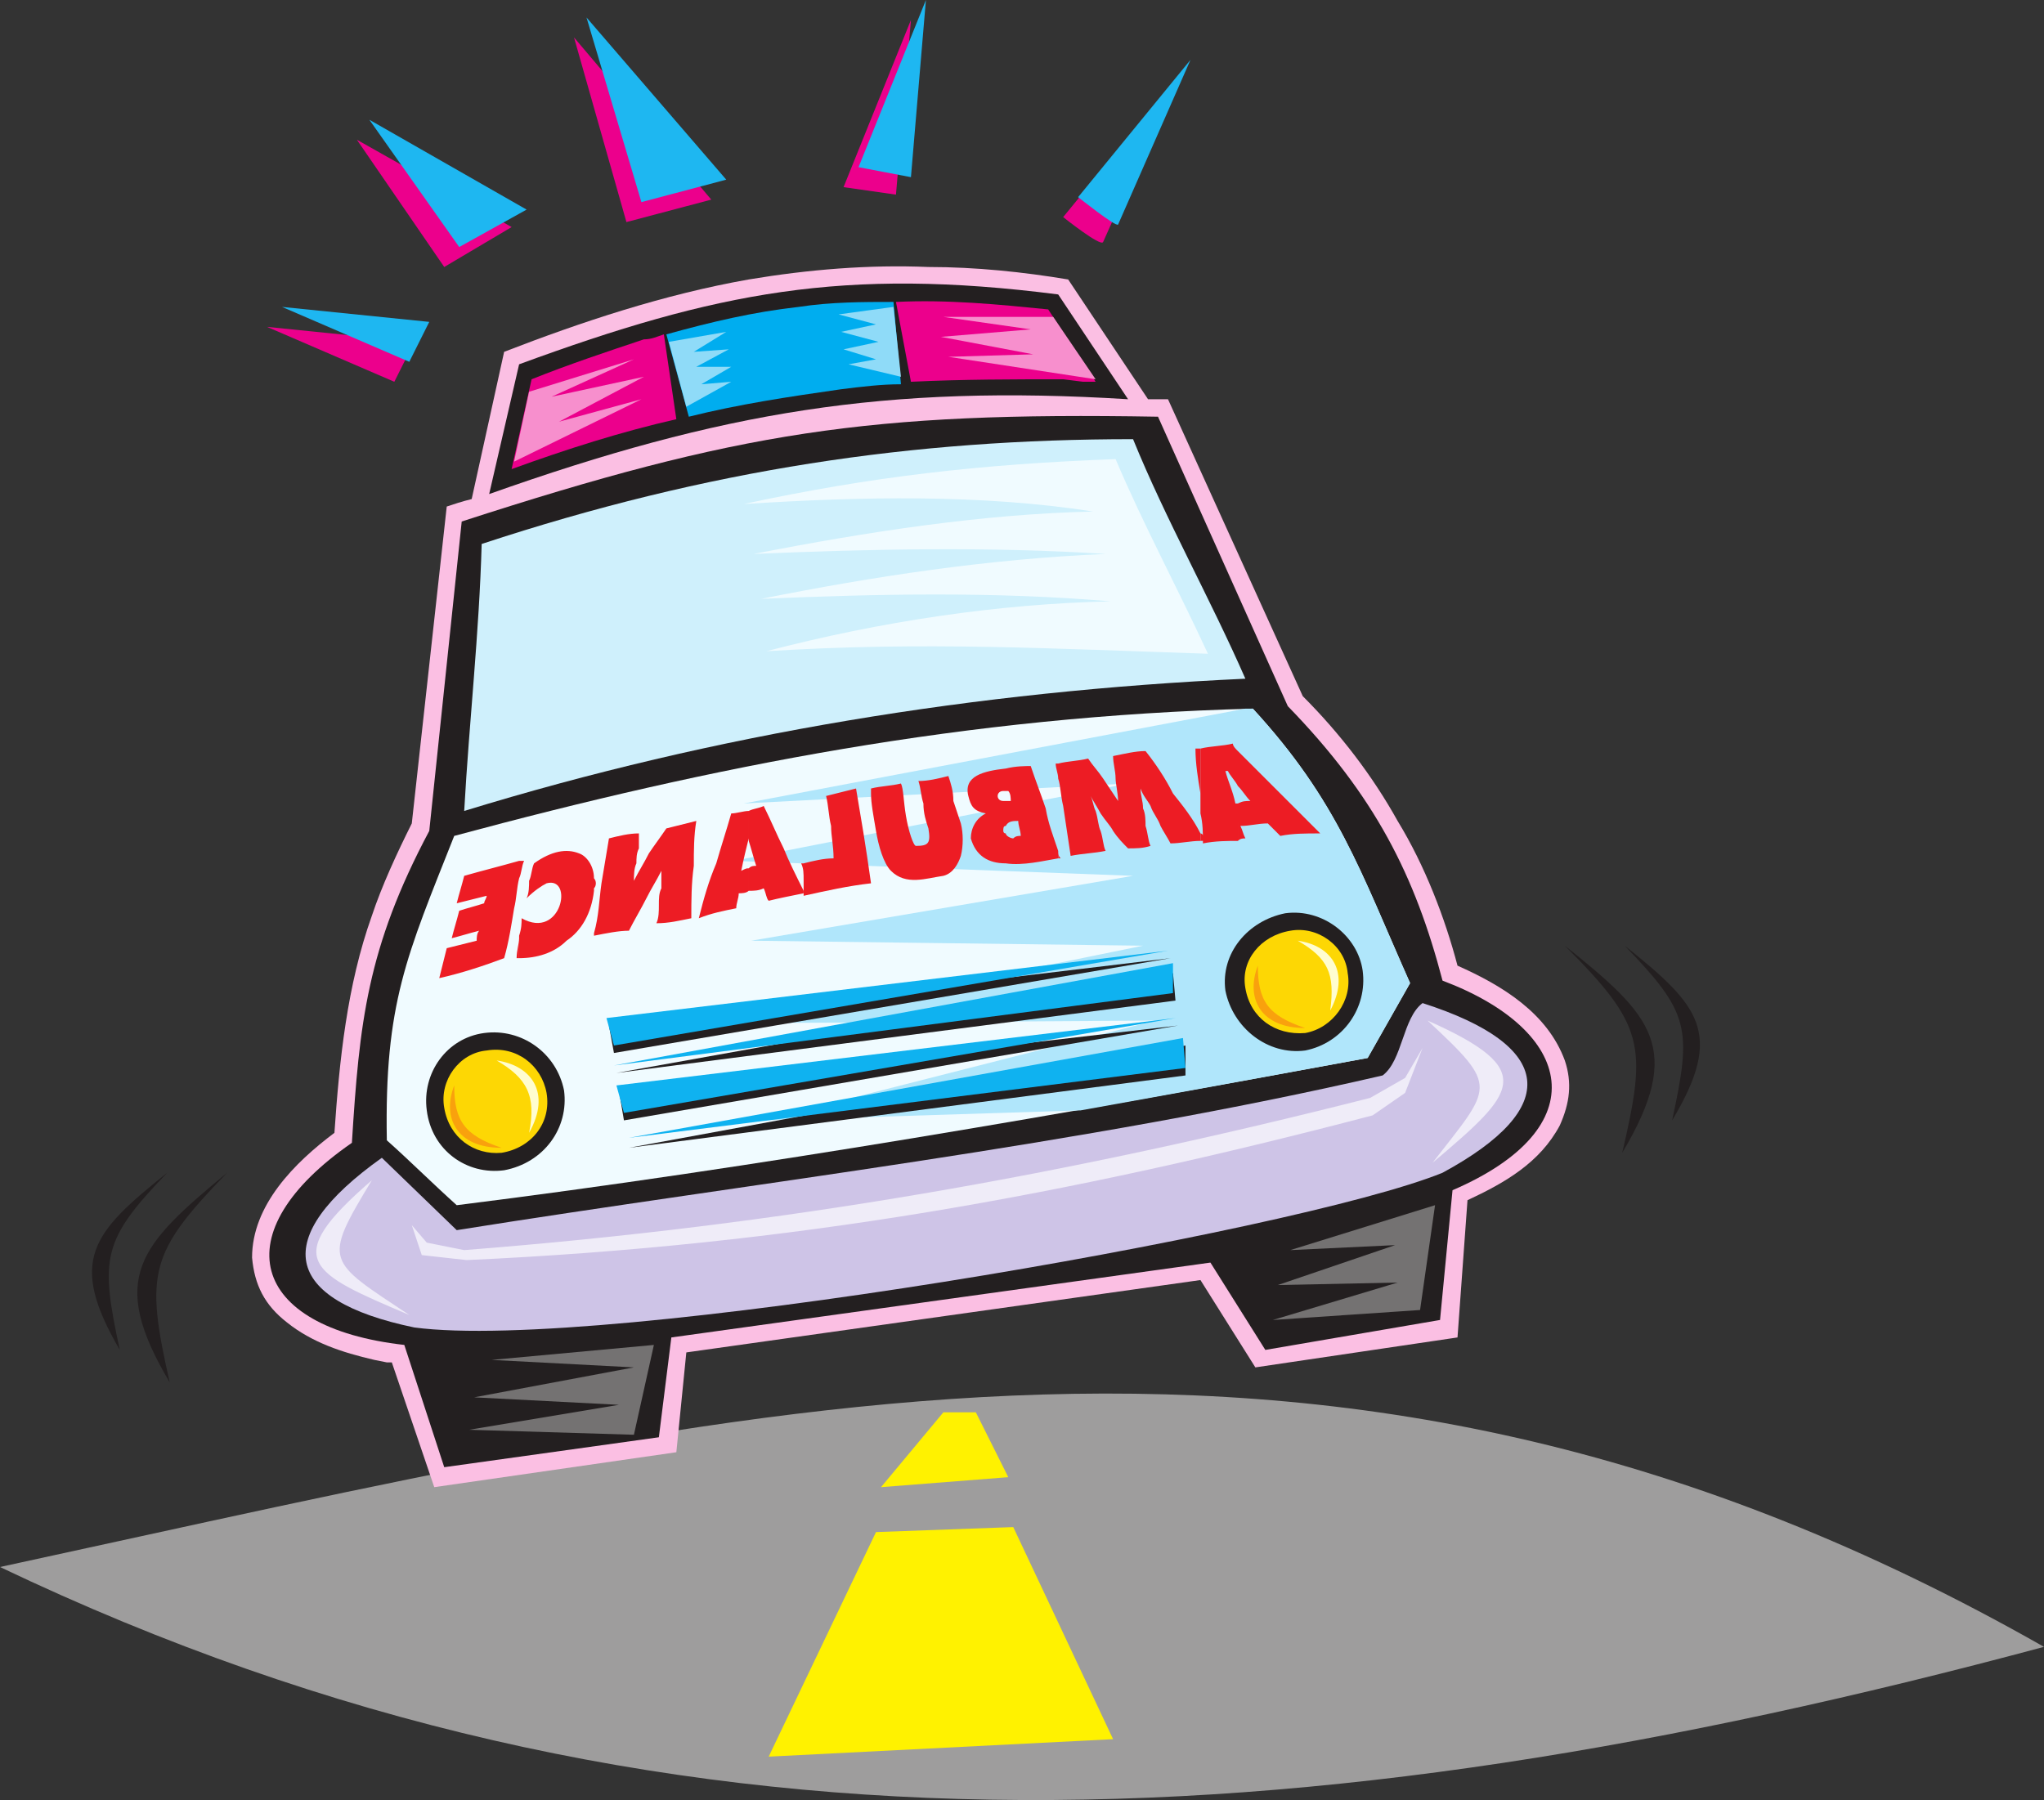 <svg xmlns="http://www.w3.org/2000/svg" width="614.25" height="541.049"><rect width="100%" height="100%" fill="#333333" stroke="none"/><path fill="#9e9d9d" fill-rule="evenodd" d="M0 471c228.75-49.5 402-96.75 614.25 24C390.75 555 198 565.5 0 471"/><path fill="#fff200" fill-rule="evenodd" d="M283.5 424.5 264.75 447l38.25-3-9.75-19.5h-9.75m-20.25 36 41.25-1.5 30 63.75L231 528l32.25-67.5"/><path fill="#fbbfe3" fill-rule="evenodd" d="m345 120-24-36c-13.5-2.25-27.75-3.75-42-3.75-18-.75-36 .75-54 3.75-25.5 4.5-50.25 12.75-73.5 21.75L141.75 150c-3 .75-5.25 1.5-7.5 2.25l-10.5 95.25c-4.5 9-9 18.75-12 27.75-7.5 21-9.75 43.5-11.25 65.25-12 9-24.75 21.75-24.75 37.5.75 8.25 3.75 14.25 10.5 19.5 7.5 6 16.5 9 26.25 11.25l3.75.75h1.5L130.5 447l72.75-10.5 3-30 154.5-21.75 16.5 26.25 60.75-9 3-41.25c11.25-5.25 21.75-11.25 27.75-22.5 3-6.75 3.75-12.75 1.5-19.5-5.25-14.25-18.75-22.5-32.25-28.5-3.75-14.25-9.75-30-18-43.5-7.5-13.5-17.25-26.25-28.5-37.5L351 120h-6"/><path fill="#231f20" fill-rule="evenodd" d="M201.75 402 198 432l-64.5 9-12-36.75C75 399 66.75 370.5 105.75 343.5c2.25-36 4.5-58.5 23.25-93.75l9.75-93c83.25-27 122.25-33 209.25-31.5l39 87c26.25 27 38.25 51 46.5 82.5 39.75 15 46.5 44.25 3 63l-3.75 39-52.5 9-16.5-26.25-162 22.5"/><path fill="#cec4e7" fill-rule="evenodd" d="M433.5 352.5c36-19.5 33.75-38.25-6-51-6 4.5-6 17.25-12 21.75-90.75 21-189 32.25-278.25 46.5L114.75 348c-33.75 24-30 42.75 9.75 51 56.25 7.5 264.75-28.5 309-46.5"/><path fill="#cff0fc" fill-rule="evenodd" d="M144.75 163.5c-.75 27-3.75 53.25-5.25 80.25 75.75-23.25 153.75-36 234.75-39.75-10.5-24-24-48-33.75-72-66 0-127.5 9-195.75 31.5"/><path fill="#f0fbff" fill-rule="evenodd" d="M116.25 342.75c-.75-41.25 6-55.5 20.25-91.5 78-21 153.75-36 240-38.25 25.5 27.75 32.25 48.75 47.25 82.5L411 318c-89.25 16.5-183.75 33-273.75 44.25-7.5-6.75-14.25-13.5-21-19.5"/><path fill="#231f20" fill-rule="evenodd" d="M147 148.5c69.75-24.75 119.25-33 192-28.5l-21-31.5c-64.5-8.25-102.75-.75-162 21l-9 39"/><path fill="#ec008c" fill-rule="evenodd" d="M273.75 114.75c15.75-.75 30.75-.75 45.75-.75l6 .75h3.75L315 93c-15-1.5-30-3-45.75-2.25l4.5 24"/><path fill="#00adef" fill-rule="evenodd" d="m200.25 100.5 6.75 24.75c15-3.75 30-6 45.75-8.25 6-.75 12-1.5 18-1.5l-2.25-24.75c-9 0-18.75 0-28.5 1.5-13.5 1.5-26.25 4.5-39.75 8.25"/><path fill="#ec008c" fill-rule="evenodd" d="m203.25 126-3.75-25.5c-2.25.75-3.75 1.5-6 1.5-11.25 3.75-22.5 7.5-33.75 12l-6 27c16.5-6 33-11.25 49.5-15"/><path fill="#b0e6fb" fill-rule="evenodd" d="M374.25 213 223.5 241.5l115.5-6-118.5 23.25 120 4.5-114.75 19.5 117.75 1.5-114 23.25 117.75-.75-117.75 30 95.25-3C354 328.5 382.5 323.25 411 318l12.75-22.5c-15-33.75-21.75-54.75-47.25-82.5h-2.25"/><path fill="#ed1c24" fill-rule="evenodd" d="M372 241.5v11.25c.75-.75 1.5-.75 2.25-.75-.75-1.5-.75-2.25-1.5-3.75 3 0 5.25-.75 8.25-.75l3.75 3.75c3.75-.75 7.5-.75 12-.75l-14.25-14.25-10.5-10.5v10.5c1.5 1.5 2.25 3 3.75 4.5-1.5 0-2.25 0-3.75.75m0-5.25v-10.5c-.75-.75-1.5-1.5-1.5-2.25-3 .75-6.75.75-9.75 1.5v19.5c.75 3 .75 6 .75 9 3.75-.75 7.5-.75 10.5-.75V241.5h-.75c-.75-3.75-2.25-6.75-3-9.75h.75c.75 1.5 2.25 3 3 4.5"/><path fill="#ed1c24" fill-rule="evenodd" d="M360.75 250.5v2.25h1.5c0-.75-.75-2.25-1.5-2.25m0-6V225h-1.5c0 4.5.75 9 1.5 13.5v6"/><path fill="#ed1c24" fill-rule="evenodd" d="M360.75 252.75v-2.25c-2.25-4.5-5.25-8.25-8.25-12-2.25-4.5-5.25-9-8.25-12.75-3 0-6 .75-9.75 1.5 0 2.25.75 4.5.75 6.75 0 1.5.75 4.5.75 6.75l-4.5-6.75c-1.5-2.25-3-3.75-4.5-6-3 .75-6 .75-9 1.5v4.5c.75 2.25.75 5.25 1.5 8.25.75 5.25 1.5 9.75 2.25 15 3.75-.75 6.75-.75 10.5-1.5-.75-1.5-.75-3.75-1.5-6-.75-1.5-.75-3.75-1.5-6-.75-1.5-.75-3-1.5-4.5.75 1.5 2.25 3.75 3 5.25 1.5 2.25 3 3.75 3.75 5.25 1.5 2.25 3 3.75 4.5 5.25 2.25 0 4.5 0 6.75-.75-.75-1.5-.75-3.75-1.5-6 0-1.5 0-3.75-.75-5.25 0-2.25-.75-3.75-.75-6 .75 2.25 2.25 3.75 3 5.25.75 2.25 2.25 3.75 3 6 .75 1.5 2.25 3.75 3 5.25 3 0 6-.75 9-.75m-42.75 3V258h.75c-.75-.75-.75-1.5-.75-2.25m0-21.75v-4.5h-.75c0 1.5.75 3 .75 4.5"/><path fill="#ed1c24" fill-rule="evenodd" d="M318 258v-2.25c-1.5-4.5-3-8.25-3.75-12.75-1.5-4.5-3-8.25-4.5-12.75-1.5 0-4.5 0-7.5.75v6.75h.75c.75.75.75 2.25.75 3h-1.5v7.5c.75-1.5 2.25-1.5 3.75-1.5 0 1.5.75 3 .75 4.5-.75 0-1.5 0-2.25.75-.75 0-2.25-.75-2.25-1.5v9c5.25.75 11.25-.75 15.75-1.5m-15.75-20.25V231c-6.75.75-12.75 2.25-11.25 8.25.75 3 1.5 4.5 5.25 5.25-3 1.5-4.5 4.5-4.5 7.5 1.5 5.25 5.25 7.5 10.5 7.5v-9c-.75 0-.75-.75-.75-.75 0-.75 0-1.5.75-1.5v-7.5h-.75c-2.25 0-2.25-3 0-3h.75m-40.5-.75v1.5c0 3 .75 6.75 1.5 11.25s2.25 9.75 4.5 12c4.5 4.5 10.5 2.25 15.75 1.5 3-.75 4.5-3.75 5.25-6 .75-3 .75-6.75 0-9.75l-2.25-6.75c0-3-.75-5.25-1.5-7.5-3 .75-6 1.5-9 1.5.75 2.25.75 4.5 1.5 6.75 0 3 .75 5.25 1.5 7.5.75 4.5 0 5.25-3.75 5.25-.75 0-2.25-4.5-3-9s-.75-8.25-1.5-9.75c-3 .75-6 .75-9 1.5m-20.25 22.5v9.75c6.75-1.5 13.5-3 20.25-3.75-.75-5.25-1.5-10.5-2.25-15l-2.25-13.5-9 2.25c.75 3 .75 6 1.5 9 0 3 .75 6 .75 9.75-3 0-6 .75-9 1.5m0 5.25v-5.25h-.75c.75 1.5.75 3 .75 5.25"/><path fill="#ed1c24" fill-rule="evenodd" d="M241.5 268.5v-.75c-2.25-4.5-4.5-9-6-12.75-2.25-4.5-3.75-8.25-6-12.75-1.5.75-3 .75-4.5 1.5v9c.75 2.25 1.5 5.25 2.25 7.5-.75 0-1.5 0-2.25.75v6.75c1.5 0 3 0 4.5-.75.75 1.5.75 3 1.5 3.75 3-.75 6.75-1.5 10.5-2.25M225 252.75v-9c-1.5 0-3.75.75-5.25.75-1.5 5.25-3 9.75-4.5 15C213 264.75 211.5 270 210 276c3.75-1.5 7.5-2.25 11.25-3 0-1.5.75-3 .75-4.5.75 0 2.25 0 3-.75V261c-.75 0-.75 0-2.25.75.75-3.75 1.5-6.75 2.25-9.75 0 0 0-.75 0 0v.75m-46.5 27.75v.75c3.75-.75 7.5-1.5 10.5-1.5 1.5-3 3.75-6.75 5.25-9.75s3-5.25 4.5-8.25V267c-.75 1.5-.75 3-.75 5.25 0 1.5 0 3.75-.75 5.25 3.75 0 6.75-.75 10.5-1.5 0-5.25 0-10.5.75-15.75 0-4.5 0-9 .75-13.5l-9 2.25c-1.5 2.25-3.75 5.25-5.25 7.5-1.5 3-3 5.25-4.5 8.25 0-1.5 0-3.75.75-5.25 0-1.5 0-3 .75-4.5v-4.5c-3 0-6 .75-9 1.5l-2.25 13.5c-.75 5.25-.75 9.75-2.25 15m0-16.5v3c.75-.75.75-2.25 0-3m0 3v-3c0-3.75-2.25-6.75-4.5-7.5-3.75-1.5-8.25-.75-13.5 3-.75 1.5-.75 3.75-1.5 5.25 0 1.5 0 3.75-.75 5.25 2.25-2.25 4.5-3.75 6-4.5 8.25-2.25 4.5 17.25-7.5 10.5 0 1.5 0 3-.75 5.25V288c5.25 0 10.5-1.5 14.25-5.25 4.5-3 7.5-8.25 8.25-15V267m-22.5-8.25V264c.75-1.5.75-3.75 1.5-5.25H156m0 5.25v-5.25c-5.25 1.5-11.25 3-16.5 4.5-.75 3-1.5 5.25-2.25 8.25l9-2.25c0 .75-.75 1.5-.75 2.25-2.25.75-5.25 1.5-7.5 2.25-.75 3-1.5 5.25-2.25 8.25 3-.75 5.25-1.5 8.25-2.25-.75.75-.75 2.25-.75 3l-9 2.25-2.25 9c6.75-1.5 13.5-3.75 19.5-6 1.5-5.25 2.25-10.5 3-15 .75-3 .75-6 1.5-9"/><path fill="#ed1c24" fill-rule="evenodd" d="M156 288v-6.75.75c0 1.5-.75 3.75-.75 6h.75"/><path fill="#231f20" fill-rule="evenodd" d="M386.25 274.5c11.25-1.5 21.75 6.75 23.25 17.25 1.5 11.25-6 21.75-17.25 24-11.25 1.5-21.75-6.75-24-18-1.5-11.25 6.75-21 18-23.25m-240.75 36c11.25-1.5 21.75 6 24 17.25 1.5 11.25-6 21.75-18 24-11.25 1.5-21.75-6-23.25-18-1.5-11.25 6-21.75 17.25-23.25"/><path fill="#fdd704" fill-rule="evenodd" d="M146.25 315.75c9-1.5 16.5 4.5 18 12.75 1.5 9-4.5 16.5-13.5 18-8.25.75-15.75-4.5-17.25-13.5-1.5-8.25 4.5-16.5 12.75-17.25m241.5-36c8.25-1.5 16.5 4.5 17.25 12.75 1.5 8.25-4.5 16.5-12.75 18-9 .75-16.5-4.5-18-13.5-1.5-8.25 4.5-15.75 13.5-17.25"/><path fill="#231f20" fill-rule="evenodd" d="M183 308.25 351.75 288 184.5 316.5Zm0 0"/><path fill="#0fb2f0" fill-rule="evenodd" d="M182.25 306 351 285.75l-166.5 28.5Zm0 0"/><path fill="#231f20" fill-rule="evenodd" d="m186 327.75 168-19.5-166.5 28.5zm0 0"/><path fill="#0fb2f0" fill-rule="evenodd" d="m185.25 326.25 168-20.25-165.75 28.5Zm0 0"/><path fill="#231f20" fill-rule="evenodd" d="m352.5 292.5-167.25 30 168-21.75zm0 0"/><path fill="#0fb2f0" fill-rule="evenodd" d="m352.5 289.5-168 30.75 168-21.75zm0 0"/><path fill="#231f20" fill-rule="evenodd" d="M356.25 314.25 189 345l167.25-21.75Zm0 0"/><path fill="#0fb2f0" fill-rule="evenodd" d="M355.5 312 189 342l167.25-21Zm0 0"/><path fill="#efecf8" fill-rule="evenodd" d="M429 306.75c33.75 15 26.25 21.75 1.5 42.75 18-23.25 20.25-22.5-1.5-42.75m-317.25 48C84 378.75 93 382.5 123 395.25c-24.75-16.5-26.25-15.75-11.25-40.5m12 13.5 4.5 5.25 11.25 2.25c96-7.5 180.75-22.5 272.25-45.75l10.5-6 5.25-9-5.25 13.5-9.75 6.75c-91.5 24-174 39-272.25 43.5l-13.5-1.5-3-9"/><path fill="#fffdcf" fill-rule="evenodd" d="M390 282.75c10.5 1.5 15.75 9.75 9.75 21 1.5-11.25-.75-15.75-9.75-21"/><path fill="#f9a10d" fill-rule="evenodd" d="M378 290.25c-3.75 9.75.75 18.75 14.25 18.75C381 305.25 378 300.75 378 290.25m-241.5 36c-3.75 9.75.75 18.75 14.25 18.75-11.25-3.75-14.25-8.25-14.25-18.75"/><path fill="#fffdcf" fill-rule="evenodd" d="M149.25 318.75c10.5 1.5 16.5 9.75 9.75 21.75 2.25-11.25-.75-16.5-9.75-21.75"/><path fill="#f0fbff" fill-rule="evenodd" d="M335.25 138c-40.5 1.5-73.5 5.25-111.75 13.5 35.25-2.25 71.25-3 105 2.25-33 .75-67.5 6-102 12.75 35.25-1.5 70.5-2.25 105.75 0-35.25 1.5-69.75 6.75-103.5 13.5 35.25-1.5 69.75-2.25 105 .75-33.75.75-69 6-103.5 15 47.25-3 86.25-.75 132.75.75-9-19.5-19.5-39-27.75-58.5"/><path fill="#f78fcd" fill-rule="evenodd" d="M316.5 95.25h-33L309.75 99l-27 2.25 27.75 5.25-25.5.75 44.25 6.75-12.75-18.75M159 117.75l31.5-9.75-24.75 11.25 27.75-6-25.5 13.5 24.75-6.75-38.25 18.75 4.5-21"/><path fill="#8fdbf8" fill-rule="evenodd" d="m201 102.75 17.25-3-9.75 6L219 105l-9.75 5.25h10.5l-9 5.25 9-.75-13.5 7.5-5.25-19.5m67.5-10.5 2.25 21L255 109.5l8.25-1.5-9.75-3 10.5-2.25-11.25-3 10.5-2.25-11.25-3 16.5-2.25"/><path fill="#747272" fill-rule="evenodd" d="m431.25 362.25-43.5 13.5 31.5-1.5-35.25 12 36-.75-37.5 11.25 44.25-3 4.5-31.5m-234.75 42-48.75 4.5L190.5 411l-48 9 43.5 2.25-45 7.5 49.5 1.5 6-27"/><path fill="#ec008c" fill-rule="evenodd" d="M331.5 72.75 353.25 24 319.5 65.25s11.25 9 12 7.5"/><path fill="#1eb7f1" fill-rule="evenodd" d="M336 67.5 357.75 18 324 59.25s11.25 9 12 8.25"/><path fill="#ec008c" fill-rule="evenodd" d="m269.25 58.5 4.5-52.5-20.25 50.25Zm0 0"/><path fill="#1eb7f1" fill-rule="evenodd" d="M273.75 53.25 278.25 0 258 50.25Zm0 0"/><path fill="#ec008c" fill-rule="evenodd" d="M213.75 60 172.5 11.25l15.75 55.5zm0 0"/><path fill="#1eb7f1" fill-rule="evenodd" d="m218.25 54-42-48.75 16.5 55.5zm0 0"/><path fill="#ec008c" fill-rule="evenodd" d="M153.75 68.25 107.25 42l26.25 38.25Zm0 0"/><path fill="#1eb7f1" fill-rule="evenodd" d="M158.25 63 111 36l27 38.25Zm0 0"/><path fill="#ec008c" fill-rule="evenodd" d="m124.5 102.75-44.25-4.5 38.25 16.5zm0 0"/><path fill="#1eb7f1" fill-rule="evenodd" d="m129 96.75-44.25-4.5 38.25 16.5zm0 0"/><path fill="#231f20" fill-rule="evenodd" d="M470.25 284.25c24 24 24.75 30 17.25 62.25 18.75-31.5 9-41.25-17.25-62.25m-402 68.25c-23.25 24-24.75 30-17.25 63-18.75-31.5-9-41.25 17.25-63"/><path fill="#231f20" fill-rule="evenodd" d="M488.25 284.25c19.5 20.25 20.25 24.75 14.25 52.5 15.75-26.25 8.25-34.5-14.25-52.5m-438 68.25C30.75 372.75 30 378 36 405.75c-15.75-27-8.25-35.25 14.25-53.25"/></svg>
